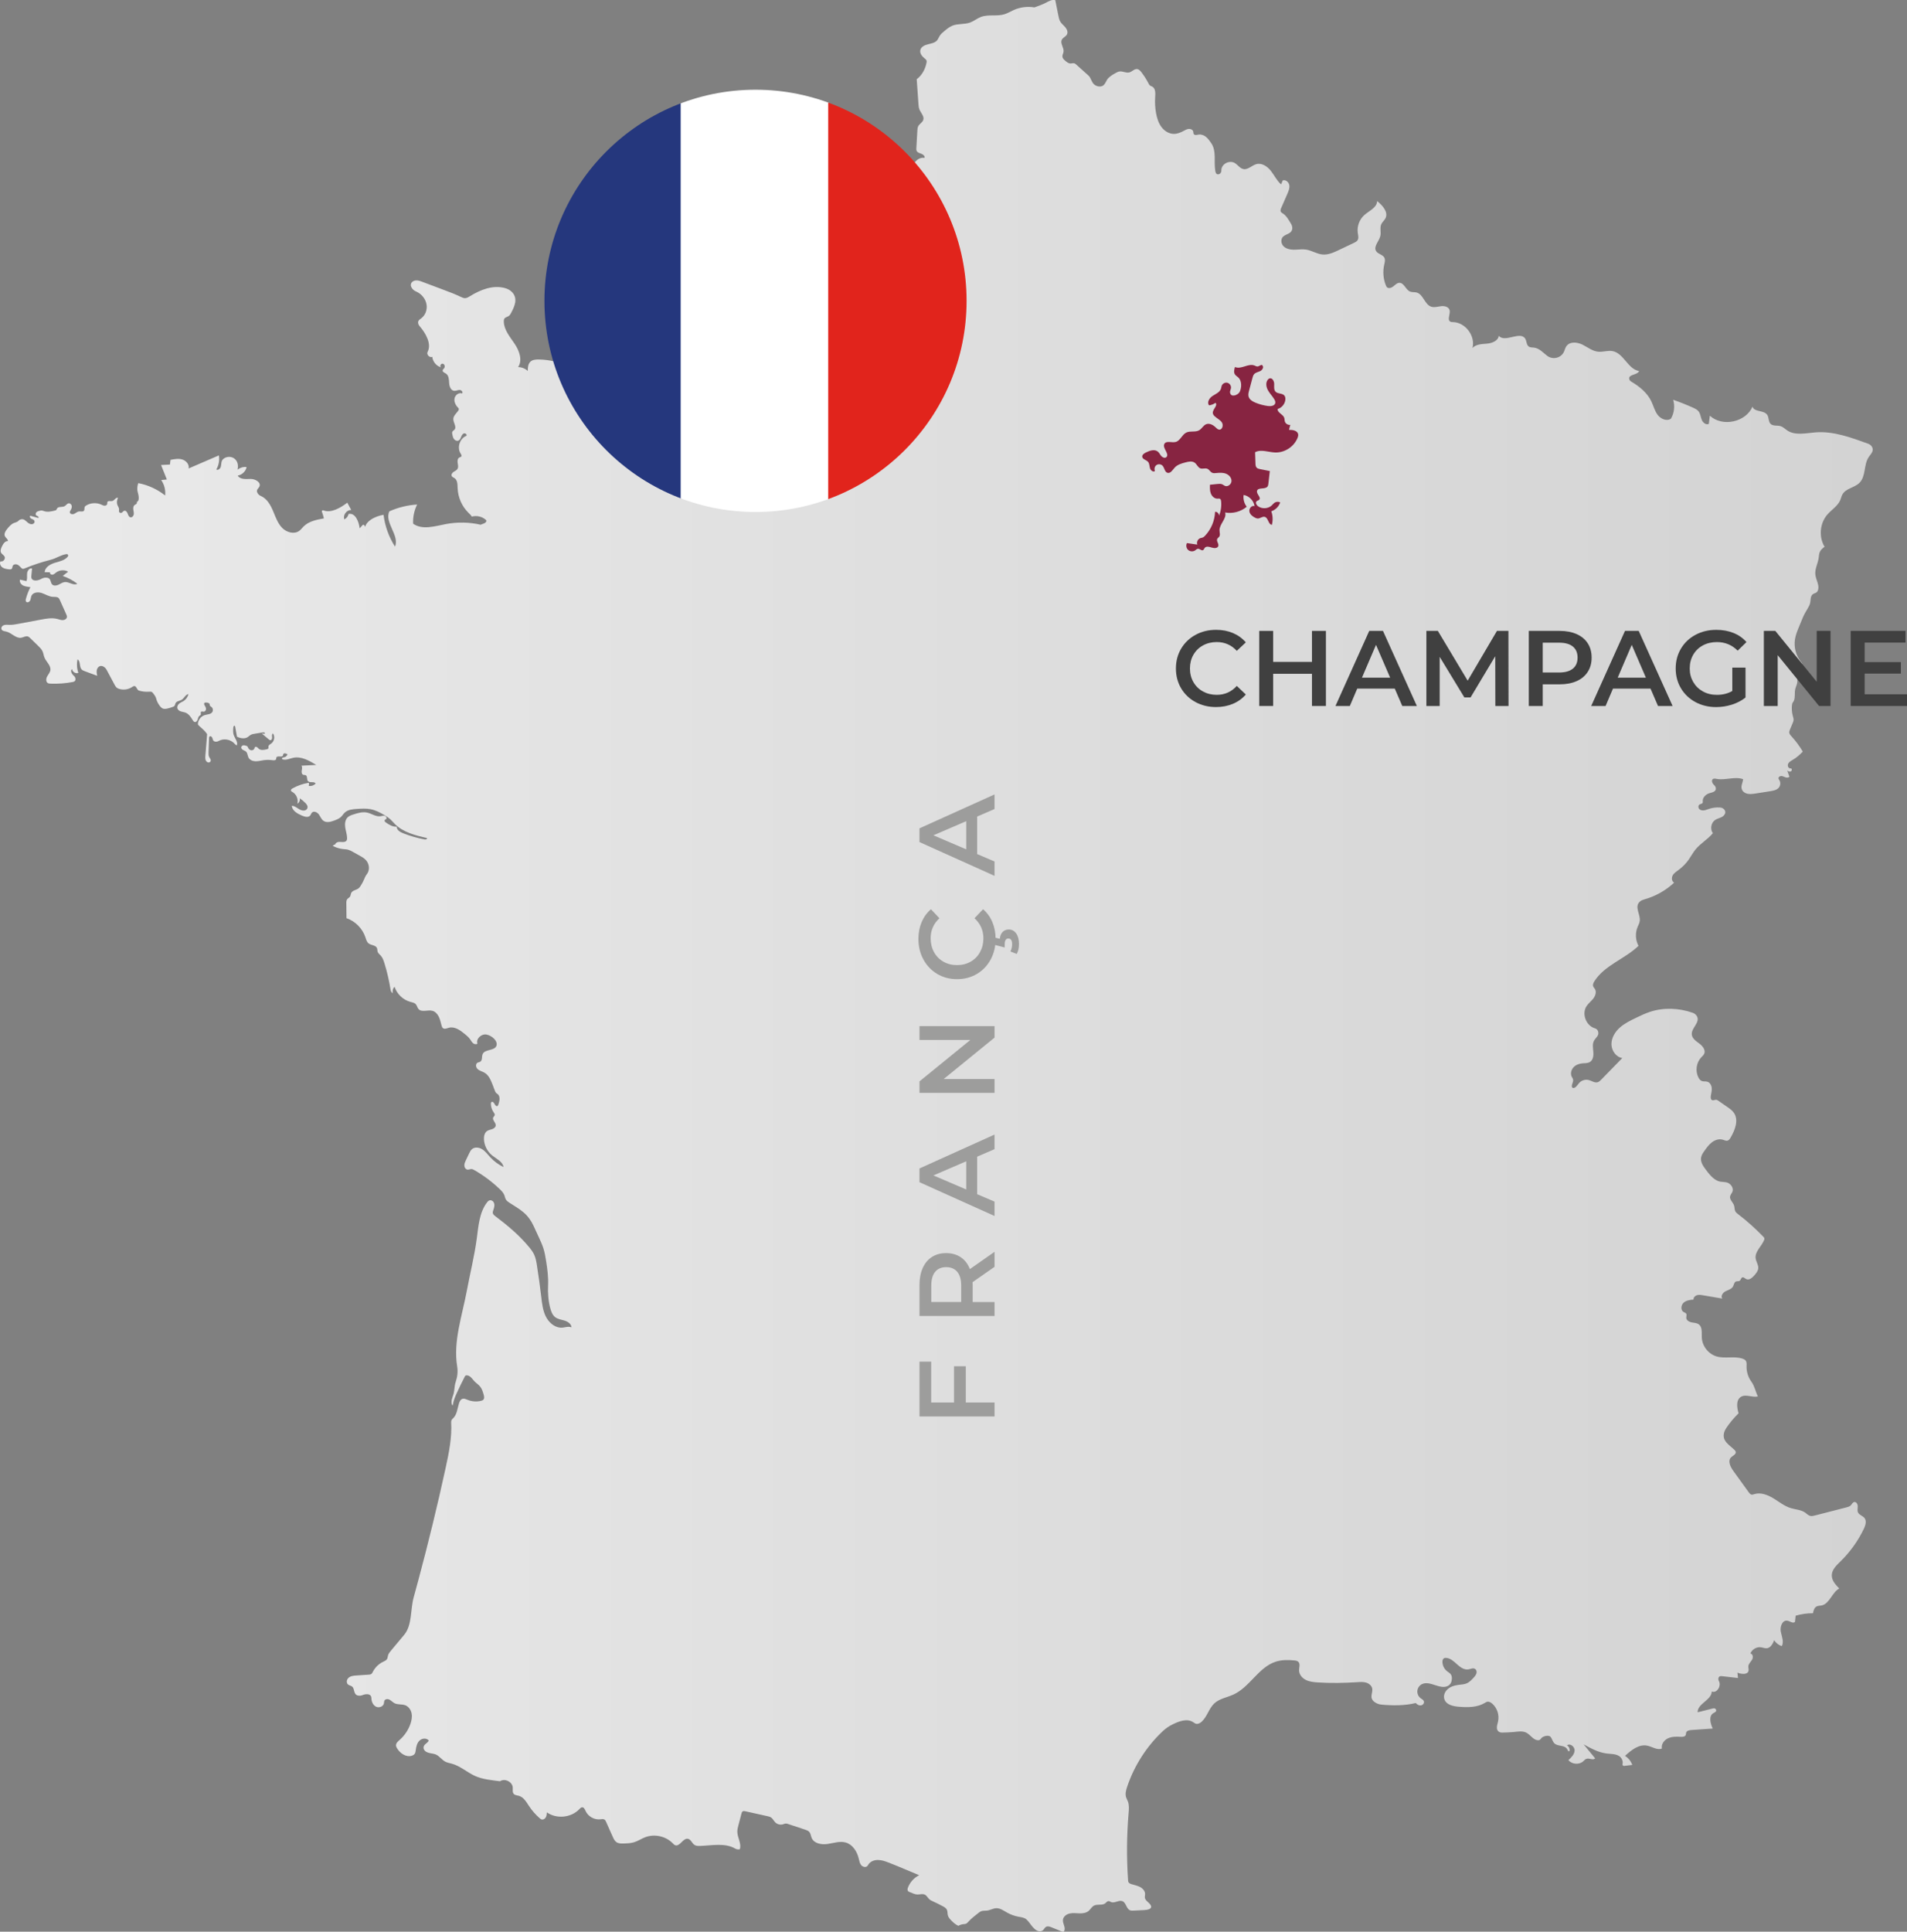 <?xml version="1.0" encoding="UTF-8"?><svg id="Layer_1" xmlns="http://www.w3.org/2000/svg" xmlns:xlink="http://www.w3.org/1999/xlink" viewBox="0 0 1280.46 1296.66"><rect x="0" y="0" width="1280.46" height="1296.66" fill="#808080" stroke="none"/><defs><style>.cls-1{fill:#fff;}.cls-2{fill:#872441;}.cls-3{fill:#9d9d9c;}.cls-4{fill:#e1241c;}.cls-5{clip-path:url(#clippath);}.cls-6{fill:none;}.cls-7{fill:url(#linear-gradient);}.cls-8{fill:#404040;}.cls-9{fill:#25377d;}</style><linearGradient id="linear-gradient" x1="0" y1="648.33" x2="1257.48" y2="648.33" gradientUnits="userSpaceOnUse"><stop offset="0" stop-color="#eaeaea"/><stop offset="1" stop-color="#d3d3d3"/></linearGradient><clipPath id="clippath"><circle class="cls-6" cx="507.29" cy="201.95" r="141.72"/></clipPath></defs><path class="cls-7" d="M92.86,324.3c6.55,1.25,12.79,4.12,18.02,8.27,.4-3.61-.56-7.35-2.63-10.33l3.78-.38-3.88-9.73,5.95-.3,.39-3.15c2.63-.52,5.4-1.03,7.96-.23s4.78,3.38,4.2,6l20.32-8.77c.54,3.23-.08,6.65-1.73,9.48,1.1,.66,2.52-.41,2.94-1.62,.71-2.04-.17-4.47,2.56-6.04s6.32-.9,8.02,1.83c2.13,3.42,.73,8.2-2.18,11.02,.46-4.19,4.86-7.5,9.01-6.8-.61,2.85-3.08,5.21-5.96,5.69,1.54,2.75,5.5,2.31,8.65,2.25s7.27,2.37,5.87,5.19c-.62,1.25-2.22,1.96-1.4,3.93,.42,1.02,1.27,1.82,2.29,2.25,4.44,1.91,6.75,6.38,8.54,10.7,1.6,3.86,3.05,7.95,6.01,10.9s7.99,4.35,11.35,1.87c1.11-.82,1.93-1.97,2.91-2.94,3.52-3.52,8.74-4.55,13.64-5.42-.36-1.51-.81-3.01-1.34-4.47-.23-.62,.39-1.17,1-.93,5.07,2.02,11.39-1.6,16.05-5.15l2.66,4.92c-3.08-.19-5.73,3.39-4.66,6.28,1.45-.67,2.55-2.06,2.87-3.63,4.51-.92,6.89,5.1,7.43,9.66l2.1-2.35c1.18-.61,2.02,1.97,1.46,3.17-.56-5.41,7.1-9.11,12.48-9.9,.93,7.58,3.58,14.94,7.7,21.36,3.17-7.64-7.34-16.24-3.78-23.71,5.87-2.62,12.22-4.17,18.63-4.55-1.98,3.96-2.92,8.44-2.69,12.86,6.15,4.4,14.55,1.68,21.97,.26,7.72-1.48,15.75-1.33,23.41,.44,.8-.47,1.8-.63,2.6-1.1,.63-.37,1.36-.96,1.16-1.67-.08-.29-.32-.52-.55-.71-2.49-2.09-6.04-2.86-9.17-1.99-.59-1-1.5-1.78-2.32-2.6-4.36-4.31-7-10.31-7.22-16.44-.09-2.46-.03-5.42-2.09-6.77-.65-.43-1.48-.67-1.85-1.35-.54-.99,.27-2.19,1.2-2.82s2.07-1.06,2.65-2.02c.71-1.18,.33-2.67,.11-4.03s-.05-3.06,1.19-3.66c.42-.2,.95-.26,1.23-.64,.44-.58-.05-1.38-.44-2-2.58-4.02-.56-10.2,3.91-11.9,.55-.87-.77-1.95-1.74-1.59s-1.46,1.42-1.84,2.38-.83,2.03-1.78,2.44c-1.05,.45-2.32-.14-3-1.06s-.92-2.08-1.13-3.21c-.11-.56-.21-1.16,.04-1.67,.29-.59,.96-.88,1.4-1.38,1.69-1.88-.82-4.69-.75-7.21,.06-2.15,1.99-3.7,3.24-5.45,.26-.36,.5-.77,.45-1.21-.05-.46-.41-.82-.73-1.15-1.55-1.64-2.61-3.94-2.12-6.14s2.93-3.97,5.04-3.2c.86-.89-.5-2.34-1.73-2.32s-2.41,.72-3.64,.58c-2.27-.27-3.18-3.06-3.32-5.34s-.22-4.98-2.14-6.22c-.93-.6-2.38-1.09-2.21-2.18,.09-.59,.65-.96,1.01-1.44,.76-1.01,.29-2.8-.96-3.03s-2.23,1.76-1.16,2.44c-3.12-.88-5.55-3.81-5.86-7.04-1.83,.81-4.07-1.58-3.13-3.35,2.86-5.41-1.42-12.68-5.26-17.11-.49-.57-.9-1.22-1.06-1.95-.43-1.94,1.01-2.67,2.14-3.53,2.67-2.06,3.97-5.65,3.49-8.99-.56-3.92-3.41-7.37-7.03-8.93-1.16-.5-2.21-1.27-2.88-2.34-1.88-2.98,.51-4.97,2.77-5.11,1.47-.09,2.9,.44,4.28,.96,4.85,1.82,9.71,3.65,14.56,5.47,3.75,1.41,7.5,2.82,11.11,4.55,.98,.47,2,.97,3.08,.94,1.17-.04,2.22-.7,3.22-1.31,7.07-4.37,15.42-7.71,23.6-5.43,1.89,.53,3.66,1.49,4.95,2.97,3.69,4.25,1.42,9.23-.78,13.44-.45,.86-.93,1.76-1.73,2.31-.91,.63-2.18,.77-2.84,1.66-.42,.57-.49,1.32-.47,2.02,.11,5.62,4.12,10.26,7.25,14.92s5.5,11.01,2.37,15.68c2.38,.04,4.73,.98,6.48,2.59,.02-2.2,.15-4.67,1.75-6.19,1.42-1.36,3.58-1.53,5.55-1.5,7.02,.09,14.01,1.74,20.34,4.78,2.18,1.05,4.32,2.28,6.69,2.76,3.92,.8,8.15-.52,11.93,.81,1.48,.52,2.87,1.45,4.45,1.5,1.25,.04,2.44-.47,3.65-.76,3.17-.75,6.68,.16,9.08,2.36,3.42-.98,7.12,.99,10.22,2.72,2.32,1.29,4.64,2.59,6.96,3.88,1.23,.69,2.51,1.39,3.92,1.49,.91,.07,1.82-.13,2.71-.32l10.83-2.31c3.66-.78,7.27-1.79,10.77-3.12,1.81-.69,3.58-1.49,5.13-2.64,2.04-1.52,3.61-3.58,5.58-5.19,8.27-6.77,21.02-3.96,30.39-9.1-10.96,1.57-22.45-.86-31.83-6.73-.85-.53-1.75-1.18-1.96-2.16-.17-.8,.16-1.61,.49-2.36,2.41-5.47,4.82-10.95,7.24-16.42,2.32-5.27,4.93-10.88,9.89-13.82,2.23-1.32,4.77-1.99,7.21-2.87,4.39-1.58,8.53-3.88,12.19-6.78,6.66-5.27,14.6-8,23.02-9.1,4.08-.53,8.24-.47,12.26-1.34,7.37-1.6,13.81-6.21,21.15-7.94,5.91-1.39,12.46-.95,17.6-4.19,4.54-2.85,7.07-8.03,11.21-11.43,3.07-2.52,6.96-4.01,9.72-6.86,4.16-4.3,4.96-10.74,7.58-16.12,.29-.59,.65-1.21,1.26-1.45,.61-.24,1.3-.02,1.92,.2,4.44,1.56,8.89,3.12,13.33,4.68,.47-1.78-1.77-2.98-3.55-3.46,.3-1.82-1.53-3.18-3.05-4.22-3.81-2.61-7.19-6.47-7.5-11.08s3.73-9.53,8.27-8.73c.39-1.23-.92-2.31-2.13-2.76s-2.66-.81-3.18-1.98c-.25-.57-.22-1.21-.18-1.83,.22-3.93,.45-7.86,.67-11.8,.06-.98,.12-1.99,.57-2.87,.83-1.62,2.82-2.49,3.4-4.22,.82-2.46-1.64-4.69-2.59-7.1-.48-1.21-.57-2.53-.66-3.83-.38-5.48-.77-10.95-1.15-16.43,3.54-2.6,5.86-6.93,6.61-11.26,.06-.33,.1-.67,.04-1-.15-.82-.91-1.37-1.57-1.89-1.68-1.33-3.16-3.41-2.63-5.49,.55-2.19,2.99-3.27,5.18-3.81s4.64-.93,6.08-2.67c.73-.88,1.09-1.99,1.7-2.95,.78-1.25,1.92-2.21,3.05-3.15,1.73-1.45,3.5-2.93,5.61-3.75,3.73-1.46,8.04-.7,11.81-2.08,2.51-.92,4.61-2.72,7.1-3.69,4.99-1.95,10.76-.29,15.88-1.85,2.22-.68,4.21-1.93,6.34-2.87,4.3-1.91,9.17-2.52,13.82-1.73,2.58-.97,5.23-1.83,7.67-3.11,2-1.05,4.18-2.35,6.36-1.75,.69,3.46,1.38,6.93,2.07,10.39,.27,1.37,.56,2.77,1.26,3.97,.88,1.49,2.32,2.55,3.43,3.87s1.87,3.24,1.08,4.77c-.77,1.48-2.69,2.06-3.45,3.54-1.29,2.52,1.58,5.41,1.13,8.2-.17,1.1-.87,2.13-.74,3.24,.13,1.1,1.02,1.92,1.85,2.65,1.06,.92,2.24,1.88,3.64,1.89,.86,0,1.74-.37,2.57-.11,.46,.15,.84,.48,1.2,.81,2.73,2.45,5.47,4.9,8.2,7.35,1.74,1.56,2.04,4.44,3.81,5.96s4.64,2.04,6.4,.5c1.06-.92,1.5-2.35,2.25-3.54,1.29-2.02,3.45-3.27,5.53-4.45,.93-.53,1.89-1.06,2.96-1.2,2.17-.27,4.34,1.2,6.46,.66,1.9-.48,3.37-2.49,5.31-2.25,1.22,.15,2.12,1.16,2.87,2.14,1.77,2.3,3.34,4.76,4.67,7.33,.32,.62,.65,1.27,1.23,1.66,.39,.26,.86,.38,1.28,.59,2.31,1.16,2.23,4.4,2.05,6.97-.26,3.72-.05,7.48,.64,11.15,.6,3.22,1.61,6.43,3.57,9.05s5,4.58,8.27,4.62c2.3,.03,4.51-.87,6.53-1.95,1.12-.6,2.24-1.27,3.5-1.39s2.7,.51,3.03,1.73c.15,.58,.05,1.24,.38,1.74,.64,.99,2.14,.51,3.3,.33,1.78-.28,3.59,.48,4.98,1.62s2.42,2.65,3.44,4.13c3.68,5.38,1.63,12.19,2.72,18.62,.18,1.07,.51,2.34,1.91,2.31,1.3-.03,2.19-1.24,2.16-2.54-.11-4.42,5.34-7.13,8.93-5.1,2.1,1.19,3.5,3.64,5.87,4.11,3.14,.62,5.71-2.54,8.81-3.34,3.67-.94,7.35,1.62,9.68,4.6s3.97,6.55,6.83,9.03l1.08-2.64c1.91-.76,4.04,1.06,4.41,3.08s-.47,4.04-1.29,5.92c-1.37,3.14-2.74,6.29-4.11,9.43-.35,.8-.7,1.74-.3,2.52,.29,.56,.89,.88,1.43,1.22,2.48,1.6,3.9,4.43,5.42,6.87,.59,.95,.94,2.06,.87,3.18-.3,4.6-6.51,3.21-7.26,7.63-.37,2.15,.82,4.28,2.72,5.34,4.43,2.48,9.26,.5,13.88,1.22,3.76,.59,7.11,2.92,10.89,3.28,3.85,.37,7.56-1.33,11.05-2.99,3.38-1.61,6.75-3.21,10.13-4.82,.9-.43,1.85-.9,2.4-1.73,.93-1.41,.41-3.26,.17-4.93-.64-4.42,1.1-9.11,4.45-12.05,3.29-2.89,8.44-4.96,8.54-9.34,3.67,2.92,7.74,7.49,5.56,11.64-.73,1.39-2.07,2.39-2.74,3.81-1.16,2.44-.05,5.37-.67,8-.85,3.58-4.78,7.06-2.81,10.17,1.26,2,4.37,2.24,5.49,4.33,.79,1.47,.27,3.26-.1,4.89-1.02,4.58-.61,9.47,1.16,13.82,.17,.41,.36,.83,.67,1.15,1.11,1.14,3.07,.46,4.31-.54s2.44-2.33,4.03-2.38c3.21-.1,4.26,4.67,7.24,5.87,1.37,.55,2.93,.25,4.36,.62,4.52,1.17,5.39,8.04,9.81,9.52,2.13,.71,4.42-.07,6.65-.34s4.99,.37,5.65,2.52c.83,2.7-1.91,6.68,.64,7.9,.54,.26,1.16,.24,1.76,.26,8.31,.25,15.11,9.35,13,17.39,2.39-2.54,6.12-2.63,9.6-2.91s7.61-1.83,8.07-5.29c4.07,4.93,14.43-3.5,17.77,1.96,1.02,1.66,.76,4.1,2.34,5.24,1.02,.74,2.41,.59,3.66,.76,3.42,.45,5.93,3.3,8.66,5.42,4.07,3.16,10.08,1.39,11.67-3.52,.37-1.16,.8-2.29,1.55-3.21,2.44-2.96,7.19-2.38,10.62-.67s6.59,4.31,10.41,4.7c3.27,.34,6.59-1.01,9.82-.38,7.42,1.45,10.25,12.17,17.72,13.35-1.13,2.76-6.89,2.11-6.67,5.07,.06,.85,.62,1.58,1.36,2.01,5.46,3.21,10.68,7.42,13.47,13.14,1.49,3.07,2.27,6.52,4.32,9.24s6.1,4.46,8.9,2.51c2.2-3.78,2.75-8.48,1.49-12.66,4.51,1.56,8.96,3.32,13.32,5.28,1.37,.62,2.79,1.29,3.73,2.48,1.27,1.61,1.39,3.81,2.16,5.71s2.94,3.65,4.73,2.66l.7-5.45c8.4,7.74,24.13,4.39,28.65-6.1,.98,3.78,7.53,2.25,9.81,5.43,1.29,1.79,.74,4.56,2.3,6.12,1.67,1.68,4.53,.87,6.79,1.58,1.67,.53,2.93,1.88,4.38,2.85,5.45,3.66,12.68,1.76,19.22,1.28,12.04-.88,23.8,3.55,35.11,7.64,1.11,.4,2.1,1.15,2.66,2.19,1.46,2.72-.87,4.71-2.27,6.8-3.43,5.13-1.81,12.82-6.14,17.21-3.3,3.34-9.21,3.72-11.49,7.83-.65,1.16-.91,2.5-1.42,3.73-1.69,4.07-5.84,6.48-8.73,9.81-5.06,5.84-5.84,14.98-1.85,21.6-1.19,.92-2.42,1.88-3.08,3.23-.68,1.38-.68,2.99-.92,4.51-.57,3.66-2.56,7.15-2.2,10.84,.35,3.58,2.89,7.05,1.81,10.48-.17,.55-.45,1.08-.88,1.46-.73,.63-1.78,.73-2.56,1.29-.86,.61-1.28,1.68-1.45,2.72-.17,1.04-.16,2.11-.38,3.14-.3,1.35-.99,2.57-1.68,3.76-1.07,1.86-2.35,3.88-3.17,5.87-.85,2.05-1.69,4.09-2.54,6.14-1.18,2.85-2.37,5.74-2.84,8.79-.8,5.22,.67,10.76,3.96,14.89,.35,.45,.74,.89,.91,1.43,.16,.48,.14,.99,.13,1.49-.07,2.04-.19,4.25-1.49,5.83-.51,.62-1.18,1.11-1.54,1.82-.49,.98-.29,2.15-.4,3.24-.16,1.57-.97,2.99-1.34,4.52-.61,2.54,.04,5.32-.88,7.77-.31,.83-1.13,1.52-1.26,2.4-.39,2.68-.22,5.44,.51,8.05,.24,.87,.55,1.76,.49,2.66-.06,.76-.38,1.48-.68,2.18-.64,1.45-1.25,2.91-1.83,4.38-.23,.57-.45,1.17-.41,1.78,.07,.97,.78,1.76,1.44,2.48,2.9,3.17,5.47,6.64,7.66,10.33-1.97,2.13-4.26,4.08-6.76,5.56-1.13,.67-2.38,1.33-3,2.49-.62,1.16-.18,2.97,1.12,3.19,.28,.05,.57,.02,.82,.12,.78,.32,.53,1.65-.25,1.97s-1.68-.07-2.36-.58l1.45,4.12c-.61,.75-1.78,.72-2.7,.41s-1.79-.85-2.76-.87-2.07,.76-1.86,1.71c.08,.36,.32,.65,.52,.96,.98,1.52,.87,3.66-.26,5.06-1.34,1.67-3.65,2.11-5.76,2.44-3.28,.52-6.57,1.03-9.85,1.55-2.18,.34-4.43,.68-6.55-.16-.93-.37-1.76-.98-2.31-1.82-1.63-2.5,.22-5.03,.44-7.62-5.62-2.04-11.92,.92-17.78-.2-.86-.17-1.86-.39-2.55,.15-1.18,.92-.27,2.98,.73,3.87,.63,.56,1.14,1.26,1.27,2.09,.38,2.49-2.31,2.91-4.26,3.49-2.42,.71-4.65,2.85-4.51,5.37,.02,.36,.08,.73-.06,1.06-.32,.75-1.39,.72-2.08,1.15-.96,.6-.99,2.13-.24,2.98s1.99,1.11,3.12,.98,2.18-.59,3.26-.95c2.47-.83,5.1-1.16,7.7-.97,1.22,.09,2.39,.68,3.02,1.72,1.2,1.97-.33,3.83-2.03,4.7-1.36,.7-2.92,1.01-4.21,1.83-2.89,1.82-3.71,6.24-1.67,8.98-3.52,4.25-8.38,6.81-11.82,11.12-1.63,2.04-2.85,4.37-4.34,6.51-1.86,2.66-4.16,5.02-6.77,6.95-1.49,1.1-3.14,2.13-4.05,3.74s-.69,4.06,.98,4.86c-5.67,5.32-12.65,9.23-20.16,11.29-.98,.27-1.94,.68-2.72,1.33-4.23,3.54,.47,8.7-.25,13.29-.22,1.41-.96,2.69-1.49,4.02-1.61,4-1.36,8.71,.67,12.52-9.18,8.82-22.78,12.98-29.59,23.73-.66,1.04-1.26,2.32-.82,3.47,.24,.63,.75,1.1,1.11,1.67,1.24,1.95,.4,4.59-1,6.43s-3.32,3.26-4.59,5.19c-3.38,5.15-.28,13.15,5.62,14.86,.96,.28,1.76,.97,2.1,1.91,1.04,2.91-1.5,4.28-2.65,6.32-1.24,2.21-.74,4.94-.51,7.47s-.09,5.52-2.23,6.87c-1.48,.94-3.37,.78-5.12,.94-2.25,.2-4.51,1.05-6.02,2.72s-2.12,4.25-1.11,6.27c.31,.62,.76,1.18,.89,1.86,.38,1.9-1.72,4.13-.41,5.56,1.81,.71,3.14-1.63,4.39-3.12,1.57-1.87,4.25-2.71,6.61-2.08,2.01,.54,3.96,2.06,5.95,1.44,.95-.29,1.69-1.03,2.38-1.74,4.71-4.83,9.42-9.65,14.13-14.48-4.23-.64-7.24-4.99-7.28-9.26-.04-4.27,2.38-8.27,5.56-11.13,3.18-2.85,7.09-4.75,10.94-6.6,3.03-1.46,6.07-2.92,9.25-3.98,9.27-3.09,19.57-2.65,28.78,.59,1.11,.39,2.1,1.11,2.72,2.1,2.7,4.31-3.78,8.04-3.31,12.53,.28,2.71,2.93,4.43,5.11,6.06s4.34,4.34,3.22,6.83c-.43,.95-1.26,1.64-1.98,2.39-3.33,3.52-4.13,9.19-1.91,13.5,.52,1.01,1.25,2,2.32,2.4,1.16,.44,2.49,.11,3.68,.45,1.7,.5,2.73,2.29,2.94,4.05s-.24,3.51-.57,5.25c-.22,1.16-.18,2.72,.94,3.1,.85,.29,1.74-.35,2.63-.27,.57,.05,1.08,.39,1.55,.72,1.96,1.36,3.92,2.72,5.88,4.08,1.64,1.14,3.32,2.31,4.45,3.95,3.37,4.87,.78,11.53-2.2,16.65-.48,.82-1.04,1.71-1.95,2-1.09,.35-2.22-.28-3.32-.6-2.45-.72-5.14,.15-7.19,1.68s-3.57,3.63-5.04,5.71c-1.03,1.44-2.08,2.96-2.34,4.71-.44,2.95,1.45,5.69,3.25,8.08,2.27,3.02,4.72,6.18,8.23,7.59,2.12,.84,4.95,.28,6.94,1.38s3.46,3.53,2.69,5.67c-.42,1.16-1.42,2.09-1.62,3.3-.37,2.22,2,3.9,2.68,6.05,.4,1.27,.21,2.7,.82,3.88,.43,.83,1.2,1.42,1.94,1.99,5.98,4.59,11.63,9.63,16.86,15.06,.32,.34,.66,.7,.74,1.16,.06,.38-.06,.76-.2,1.12-1.7,4.27-6.28,7.71-5.68,12.26,.3,2.26,1.91,4.29,1.76,6.57-.12,1.92-1.46,3.51-2.73,4.96-1.39,1.59-3.47,3.33-5.36,2.38-.89-.44-1.7-1.45-2.63-1.11-.92,.34-.95,1.72-1.76,2.27-.7,.48-1.7,.14-2.49,.46-1.24,.5-1.34,2.18-1.98,3.35-.99,1.79-3.25,2.31-5.07,3.25s-3.42,3.34-2.08,4.88c-4.36-.74-8.71-1.48-13.07-2.22-1.33-.23-2.72-.45-4.01-.05s-2.44,1.61-2.28,2.95c-2.4,.17-4.97,.51-6.73,2.15s-2.02,5.01,.07,6.2c.58,.33,1.31,.49,1.7,1.04,.57,.82,.03,1.93,.1,2.92,.13,1.67,1.94,2.66,3.58,2.99s3.44,.33,4.79,1.31c2.56,1.87,1.9,5.74,2.05,8.91,.27,5.74,4.49,11.07,10.01,12.66,5.62,1.61,11.85-.41,17.38,1.48,.78,.27,1.57,.64,2.06,1.3,.77,1.03,.62,2.44,.59,3.72-.1,3.7,1.06,7.42,3.24,10.41s2.74,6.61,4.38,9.92c-3.74,.91-8.04-1.74-11.34,.24-3.46,2.07-2.79,7.21-1.63,11.07-3.11,3.02-5.9,6.36-8.31,9.96-.61,.91-1.1,1.89-1.39,2.95-1.59,5.86,3.61,8.31,6.94,11.68,.37,.37,.73,.79,.84,1.3,.35,1.68-1.93,2.48-3.14,3.69-2.36,2.36-.47,6.32,1.48,9.03,3.47,4.82,6.94,9.63,10.42,14.45,.48,.66,1.03,1.37,1.83,1.53,.62,.12,1.24-.13,1.84-.32,4.3-1.34,8.95,.44,12.81,2.78s7.43,5.28,11.74,6.6c3.24,1,6.88,1.07,9.65,3.03,1.12,.8,2.11,1.9,3.45,2.21,1,.23,2.04-.03,3.03-.28,7.06-1.81,14.12-3.63,21.18-5.44,1.05-.27,2.16-.57,2.93-1.34,.79-.78,1.25-2.05,2.34-2.26,1.37-.27,2.34,1.4,2.37,2.8s-.41,2.88,.17,4.15c.81,1.77,3.15,2.25,4.36,3.77,1.6,2.02,.66,4.98-.46,7.31-3.88,8.09-9.19,15.5-15.61,21.78-2.72,2.66-5.86,5.59-5.89,9.39-.03,3.49,2.58,6.36,5.03,8.84-4.67,2.41-6.5,10.09-11.6,11.32-1.25,.3-2.63,.17-3.75,.81-1.51,.86-1.98,2.78-2.31,4.49-3.93-.03-7.86,.53-11.62,1.64l-.48,4.21c-1.36,1.23-3.33-.56-5.14-.86-3.3-.54-5.01,4.02-4.38,7.29s2.26,6.8,.71,9.76c-2.11-.64-3.96-2.07-5.13-3.94-.96,2.38-2.37,5.12-4.92,5.39-1.32,.14-2.59-.45-3.9-.65-2.97-.45-6.12,1.41-7.17,4.22,1.71,.06,2.02,2.62,1.16,4.09s-2.37,2.7-2.51,4.4c-.08,.99,.33,2,.13,2.98-.56,2.86-4.77,2.46-7.46,1.33l.35,3.61c-3.52-.4-7.03-.81-10.55-1.21-.93-.11-2.01-.18-2.47,1.01-.3,.77-.13,1.63,.26,2.35,1.75,3.24-1.5,8.35-4.83,6.91-.16,5.83-9.67,8.12-9.49,13.95l10.49-2.64c.93-.23,1.89,.34,1.97,1.29,.09,1.07-1.04,1.41-1.85,1.88-3.32,1.9-2.11,6.92-.47,10.38-4.78,.33-9.57,.66-14.35,.99-1.4,.1-3.11,.43-3.51,1.77-.16,.51-.07,1.08-.27,1.57-.46,1.16-2.02,1.28-3.27,1.22-2.9-.15-5.92-.22-8.57,.97s-4.77,4.05-4.18,6.89c-3.17,1.31-6.5-1.25-9.85-1.93-5.58-1.13-10.72,3.01-14.91,6.86,2.25,1.4,4,3.58,4.87,6.08l-5.45,.66c-.71,.09-1.29-.57-1.09-1.25,.56-1.88-.6-4.4-2.46-5.48-2.44-1.41-5.43-1.25-8.23-1.6-5.52-.69-10.54-3.44-15.41-6.14l7.72,9.4c-1.29,1.53-3.83-.3-5.75,.27-.94,.28-1.59,1.11-2.32,1.76-2.78,2.42-7.55,2.01-9.88-.86,1.94-1.76,4.03-3.8,4.16-6.42s-3.18-5.17-5.12-3.41c1.15,.57,1.87,1.92,1.71,3.19,.2,.14-.23,.81-.47,.79s-.41-.25-.53-.46c-.3-.51-.55-1.06-.93-1.52-1.92-2.33-6.03-1.31-8.21-3.4-1.25-1.19-1.53-3.1-2.65-4.42s-4.77-.53-5.98,.78c-.44,.48-.79,1.09-1.38,1.37-.37,.18-.79,.21-1.2,.17-3.11-.27-4.89-3.69-7.68-5.09-2.49-1.25-5.46-.74-8.23-.45-2.62,.27-5.25,.32-7.88,.4-.73,.02-1.48-.1-2.12-.47-2.46-1.41-1.31-4.51-.74-6.98,.99-4.31-.58-9.12-3.94-12.01-.91-.78-2.06-1.46-3.24-1.24-.66,.12-1.23,.51-1.81,.85-5.11,3.04-11.44,2.97-17.37,2.5-3.89-.31-8.53-1.32-9.69-5.15-.6-1.98,.01-4.1,1.32-5.7,2.03-2.47,5.18-3.44,8.26-3.83,1.9-.24,3.87-.3,5.62-1.1,1.7-.78,3.01-2.18,4.28-3.54,1.03-1.1,2.09-2.27,2.18-3.87,.04-.78-.25-1.59-.87-2.07-1.35-1.06-3.04-.08-4.62,.19-2.86,.48-5.52-1.47-7.66-3.42s-4.45-4.15-7.35-4.3c-.52-.03-1.07,.03-1.51,.31-.75,.49-.95,1.5-.94,2.39,.04,2.4,1.22,4.76,3.1,6.24,1.71,1.35,3.98,2.01,3.05,6.51-.29,1.41-1.15,2.69-2.43,3.35-5.39,2.78-12.22-3.92-17.58-1.11-1.67,.87-2.83,2.64-2.97,4.52s.75,3.8,2.27,4.91c.79,.58,1.79,1.01,2.1,1.97,.38,1.16-.42,2.34-1.59,2.69-1.44,.43-2.92-.38-3.87-1.49-7.33,1.82-15.56,1.77-23,1.07-1.7-.16-3.35-.74-4.71-1.78-3.8-2.9-.96-5.98-1.51-8.98-.36-1.97-2.15-3.42-4.06-4s-3.96-.43-5.96-.3c-8.87,.56-17.78,.75-26.64,.16-2.74-.18-5.54-.46-7.99-1.71s-4.47-3.67-4.46-6.41c0-1.97,.92-4.29-.47-5.68-.7-.7-1.77-.86-2.76-.96-4.22-.43-8.58-.43-12.61,.9-11.38,3.76-17.22,16.9-28.1,21.95-4.35,2.02-9.46,2.72-12.97,5.99-3.68,3.42-4.8,8.97-8.54,12.32-1.03,.92-2.4,1.67-3.73,1.34-.8-.2-1.46-.76-2.16-1.19-4.11-2.5-9.35-.45-13.69,1.68-2.4,1.18-4.62,2.71-6.56,4.55-10.82,10.2-19.08,23.1-23.82,37.2-.77,2.28-1.45,4.76-.75,7.06,.31,1.01,.86,1.93,1.24,2.92,.92,2.44,.68,5.14,.46,7.74-1.28,14.99-1.4,30.07-.36,45.08,.03,.42,.06,.85,.24,1.23,.36,.77,1.23,1.14,2.04,1.4,1.97,.64,4.06,.99,5.88,1.98,1.82,.99,3.39,2.83,3.27,4.89-.04,.65-.24,1.29-.19,1.93,.15,2.2,2.55,3.28,3.69,4.91,2.08,2.97-1.9,3.59-4.16,3.7-2.33,.12-4.66,.23-6.99,.35-.87,.04-1.78,.08-2.57-.27-2.43-1.07-2.49-4.98-4.93-6.03-2.42-1.04-5.26,1.56-7.7,.57-.58-.24-1.12-.68-1.75-.65-.86,.04-1.41,.89-2.07,1.43-2.07,1.69-5.38,.37-7.73,1.65-1.48,.81-2.26,2.47-3.55,3.55-1.68,1.4-4.03,1.66-6.22,1.59s-4.41-.38-6.54,.12c-2.13,.49-4.22,2.07-4.45,4.25-.26,2.46,1.87,4.94,.96,7.25-.09,.22-.2,.44-.4,.57-.42,.3-1.01,.12-1.49-.08-2.24-.91-4.48-1.83-6.72-2.74-1.19-.48-2.58-.96-3.69-.32-.9,.52-1.29,1.61-2.08,2.28-1.04,.88-2.63,.87-3.87,.31s-2.22-1.58-3.13-2.6c-1.43-1.62-2.57-3.7-4.23-5.07-1.44-1.2-3.43-1.38-5.27-1.72-2.67-.5-5.26-1.44-7.63-2.78-2.28-1.28-4.54-2.98-7.16-2.92-2.16,.06-4.12,1.34-6.27,1.6-1.26,.15-2.57-.04-3.77,.38-.78,.27-1.45,.79-2.1,1.29-2.38,1.85-4.77,3.7-6.79,5.94-.38,.42-.75,.85-1.25,1.11-.61,.31-1.32,.31-1.99,.39-1.18,.13-2.33,.52-3.35,1.11-1.59-.7-3.14-1.98-4.36-3.21-1.14-1.14-2.32-2.35-2.7-3.91-.3-1.21-.09-2.54-.63-3.67-.52-1.09-1.64-1.74-2.7-2.32-2.17-1.18-4.39-2.28-6.64-3.3-.83-.37-1.68-.75-2.36-1.34-1.12-.98-1.77-2.51-3.1-3.17-1.51-.75-3.31-.09-5-.11s-3.41-.97-4.99-1.54c-.5-.18-1.02-.38-1.34-.81-.5-.67-.28-1.63,.03-2.41,1.38-3.52,4.09-6.5,7.47-8.19-2.69-1.13-5.37-2.25-8.06-3.38-.55-.23-1.11-.47-1.66-.7-3.59-1.5-7.18-3.01-10.81-4.4-2.29-.88-4.66-1.72-7.12-1.74s-5.05,.94-6.39,3c-.25,.38-.45,.79-.77,1.11-1.13,1.12-3.18,.54-4.16-.71s-1.24-2.9-1.61-4.45c-1.13-4.69-4.1-9.35-8.73-10.67-3.94-1.12-8.08,.38-12.14,.98-4.05,.61-9.06-.24-10.68-4-.59-1.38-.66-3.03-1.67-4.14-.71-.78-1.75-1.14-2.75-1.47-3.81-1.26-7.62-2.53-11.43-3.79-.53-.18-1.07-.35-1.63-.32-.62,.04-1.18,.32-1.77,.51-1.82,.56-3.94,.02-5.27-1.34-.99-1.01-1.56-2.41-2.73-3.21-.73-.5-1.63-.7-2.49-.9-4.93-1.1-9.86-2.19-14.79-3.29-.63-.14-1.35-.27-1.88,.11-.44,.31-.6,.87-.74,1.39-.67,2.57-1.35,5.13-2.02,7.7-.4,1.52-.8,3.07-.77,4.64,.08,3.97,2.92,7.87,1.67,11.65-1.07,.25-2.24,.07-3.19-.49-6.61-3.88-15.49-2.05-23.15-1.75-1.38,.06-2.87,.11-4.04-.63-1.74-1.1-2.41-3.73-4.43-4.14-3.35-.67-5.52,5.56-8.68,4.27-.64-.26-1.11-.8-1.59-1.29-4.67-4.78-12.27-6.43-18.51-4.01-2.51,.97-4.78,2.53-7.35,3.32-2.26,.7-4.66,.78-7.03,.85-1.65,.05-3.42,.07-4.8-.84-1.26-.84-1.94-2.29-2.56-3.68-1.48-3.31-2.96-6.63-4.44-9.94-.27-.6-.57-1.24-1.13-1.6-.8-.51-1.84-.28-2.78-.17-4.02,.47-8.2-1.9-9.87-5.58-.5-1.09-1.1-2.51-2.3-2.48-.76,.02-1.33,.65-1.86,1.21-5.47,5.81-15.33,6.8-21.85,2.19-.07,1.16-.15,2.37-.73,3.37s-1.81,1.74-2.91,1.36c-.44-.15-.81-.46-1.16-.77-2.74-2.4-5.17-5.17-7.18-8.21-1.8-2.72-3.58-5.89-6.71-6.81-1.26-.37-2.77-.39-3.61-1.4-.93-1.13-.5-2.79-.6-4.25-.26-3.83-5.38-6.33-8.56-4.17-5.62-.73-11.85-1.25-16.98-3.65-5.24-2.45-9.71-6.55-15.28-8.12-1.51-.42-3.1-.66-4.49-1.39-2.34-1.22-3.87-3.69-6.28-4.76-2.25-.99-4.94-.6-7.03-2.2-.69-.53-1.19-1.3-1.28-2.17-.25-2.55,2.75-3.09,3.49-5.05-1.39-1.81-4.4-1.58-6.09-.04s-2.31,3.92-2.59,6.19c-.13,1.05-.23,2.18-.91,2.99-.44,.53-1.07,.85-1.72,1.06-3.81,1.21-7.88-1.53-9.94-4.94-.36-.6-.69-1.24-.72-1.94-.07-1.57,1.33-2.75,2.51-3.8,3.24-2.86,5.73-6.56,7.15-10.63,.79-2.26,1.25-4.7,.81-7.05s-1.94-4.59-4.16-5.47c-2.35-.93-5.15-.27-7.38-1.45-1.39-.73-2.38-2.1-3.93-2.59-.7-.22-1.48-.18-2.11,.19-1.07,.64-.84,1.67-1.03,2.59-.44,2.1-3.2,3.11-5.16,2.23s-3.05-3.09-3.2-5.24c-.04-.58-.03-1.18-.26-1.72-.82-1.95-3.89-1.62-5.64-.89-.9,.37-1.9,.52-2.87,.37-3.53-.54-2.24-4.43-4.18-6.04-1.11-.92-2.92-.74-3.48-2.51-.36-1.15,.04-2.43,.92-3.27,1.45-1.4,3.54-1.58,5.5-1.7,2.75-.18,5.5-.36,8.25-.55,.52-.03,1.06-.08,1.51-.34,.61-.36,.92-1.05,1.24-1.67,1.45-2.82,3.83-5.15,6.68-6.54,1.07-.52,2.3-1,2.86-2.05,.37-.7,.38-1.53,.59-2.29,.33-1.23,1.17-2.24,1.98-3.22,2.97-3.56,5.94-7.11,8.91-10.67,5.38-6.44,4.1-16.91,6.31-25,1.09-3.98,2.17-7.97,3.25-11.96,6.66-24.8,12.73-49.76,18.2-74.84,2.22-10.18,4.35-20.53,3.75-30.92-.05-.88,.34-1.71,1-2.29,2.99-2.61,3.13-6.72,4.26-10.32,.41-1.31,1.13-2.73,2.46-3.08,1.12-.29,2.26,.29,3.33,.72,2.88,1.17,6.14,1.4,9.15,.62,.46-.12,.93-.27,1.29-.59,.95-.84,.67-2.36,.32-3.58-.53-1.84-1.09-3.73-2.27-5.23-1.11-1.41-2.67-2.37-3.91-3.66-.77-.81-1.41-1.74-2.21-2.53s-1.81-1.44-2.93-1.47c-.33-.01-.68,.04-.93,.25-.17,.14-.28,.35-.38,.55-1.93,3.7-3.76,7.46-5.48,11.26-1.1,2.43-2.17,4.93-2.49,7.59-.02,.21-.13,.48-.33,.44-.11-.02-.18-.13-.23-.24-.54-1.19-.46-2.58-.15-3.85s.84-2.48,1.17-3.75c.65-2.54,.48-5.24,1.35-7.75,1.18-3.38,1.6-6.97,1.02-10.5-2.76-16.78,3.35-34.04,6.48-50.77,2.2-11.75,5.13-23.38,6.7-35.24,1.11-8.38,1.73-17.36,6.86-24.08,.63-.82,1.38-1.65,2.66-1.4,.85,.16,1.55,.78,1.91,1.56,.74,1.6,.23,3.34-.33,4.94-.25,.71-.5,1.47-.32,2.2,.21,.84,.96,1.43,1.65,1.96,8.16,6.14,16.05,12.74,22.56,20.6,1.38,1.67,2.71,3.41,3.6,5.39,.98,2.19,1.39,4.58,1.76,6.95,1.14,7.12,2.1,14.28,2.95,21.44,.51,4.33,1.02,8.75,2.9,12.68s5.47,7.33,9.8,7.76c2.59,.26,5.17-1.22,7.58-.21-.13-2.29-2.43-3.84-4.62-4.52s-4.62-.95-6.42-2.37c-1.85-1.47-2.69-3.91-3.27-6.13-1.3-4.96-1.65-10.1-1.42-15.23,.25-5.53-.48-11-1.35-16.43-.45-2.85-.94-5.7-1.82-8.45-.78-2.42-1.85-4.74-2.91-7.05-1.24-2.69-2.48-5.37-3.72-8.06-1.59-3.44-3.79-6.49-6.67-8.95s-6.2-4.33-9.38-6.39c-.97-.63-1.96-1.31-2.53-2.32-.47-.83-.6-1.8-.93-2.7-.62-1.67-1.91-3-3.19-4.23-5.12-4.9-10.84-9.17-16.99-12.7-.62-.35-1.27-.71-1.99-.72-.85-.02-1.66,.46-2.5,.4-1.29-.1-2.18-1.45-2.23-2.74s.52-2.51,1.07-3.67c.71-1.48,1.41-2.95,2.12-4.43,.52-1.09,1.07-2.21,2-2.98,1.9-1.57,4.82-1.14,6.89,.19s3.54,3.39,5.2,5.2c2.54,2.77,5.63,5.05,9.02,6.67-.63-3.75-4.83-5.5-7.77-7.91-3.2-2.61-5.2-6.63-5.38-10.75-.09-2.06,.41-4.37,2.12-5.53,1-.67,2.25-.84,3.39-1.24s2.29-1.24,2.4-2.44c.17-1.98-2.56-3.73-1.64-5.5,.26-.5,.78-.85,.94-1.39,.21-.74-.33-1.45-.77-2.08-1.14-1.63-1.76-3.61-1.77-5.6,0-.41,.05-.87,.36-1.14,.71-.61,1.68,.37,2.08,1.23s1.31,1.87,2.06,1.31c.25-.19,.36-.5,.47-.79,.85-2.41,1.52-5.55-.47-7.16-.36-.29-.78-.5-1.09-.84-.33-.36-.51-.82-.69-1.27-.53-1.39-1.07-2.79-1.6-4.18-1.17-3.04-2.52-6.31-5.32-7.98-1.59-.95-3.54-1.29-4.86-2.64-.77-.78-1.12-1.94-.8-2.99,.47-1.54,1.82-1.24,2.75-1.83,1.55-.99,.82-3.44,1.58-5.12,1.54-3.44,8.08-2.01,9.26-5.59,1.09-3.3-3.27-6.88-6.69-7.5s-7.19,2.83-6.1,6.12c-.86,.68-2.18,.35-3-.38s-1.31-1.74-1.95-2.64c-.95-1.34-2.24-2.4-3.51-3.45-3.06-2.53-6.8-5.21-10.64-4.21-1.39,.36-3.01,1.15-4.1,.21-.46-.39-.66-1-.83-1.58-.57-1.98-.95-4.04-1.84-5.91s-2.38-3.58-4.38-4.09c-3.14-.81-7.24,1.24-9.33-1.24-.79-.93-.97-2.27-1.79-3.18-.91-1.02-2.38-1.25-3.7-1.61-4.89-1.33-8.99-5.26-10.53-10.08-1.13,1.03-1.6,2.72-1.18,4.18-1.04-.21-1.4-1.48-1.57-2.53-.95-5.93-2.32-11.78-4.09-17.52-.56-1.81-1.19-3.67-2.47-5.08-.74-.81-1.71-1.5-2.06-2.54-.28-.8-.14-1.71-.47-2.5-.86-2.04-3.91-1.79-5.64-3.17-1.24-.98-1.63-2.64-2.14-4.14-1.98-5.89-6.8-10.75-12.67-12.77-.01-3.46-.09-6.55-.11-10.01,0-.97,.02-2.02,.63-2.78,.5-.62,1.32-.94,1.78-1.59,.53-.74,.47-1.76,.88-2.57,.9-1.8,3.46-1.87,5.01-3.15,.54-.45,.94-1.03,1.32-1.62,.97-1.52,1.81-3.13,2.51-4.8,.28-.66,.53-1.33,.9-1.94,.35-.59,.8-1.11,1.16-1.69,1.68-2.73,1.08-6.53-1.1-8.88-1.2-1.3-2.78-2.18-4.33-3.04-1.53-.85-3.06-1.7-4.59-2.54-.92-.51-1.84-1.02-2.85-1.3-1.11-.31-2.27-.34-3.42-.46-2.31-.25-4.57-.92-6.64-1.95-.12-.06-.25-.14-.26-.27,0-.12,.1-.22,.2-.29,.39-.28,.83-.49,1.29-.6,.43-1.44,2.22-1.87,3.71-1.7s3.39,.21,4.06-1.14c.22-.44,.25-.94,.24-1.43-.04-2.43-.89-4.77-1.25-7.18s-.08-5.14,1.69-6.81c1.04-.97,2.44-1.44,3.8-1.87,2.95-.95,6.07-1.91,9.11-1.28,3.08,.64,5.9,2.89,9.02,2.48,.97-.13,1.95-.51,2.9-.27s1.66,1.56,.92,2.19c-.28,.24-.69,.32-.91,.61-.42,.58,.25,1.33,.85,1.73,2.19,1.47,4.63,3.01,7.26,2.72-.18,2.2,2.2,3.64,4.25,4.44,4.7,1.85,9.58,3.25,14.55,4.18,.75,.14,1.91-.46,1.36-.97-7.74-1.8-15.92-3.84-21.52-9.47-1.01-1.01-1.91-2.13-2.97-3.09-1.18-1.08-2.52-1.95-3.89-2.77-2.93-1.77-6.02-3.37-9.38-4.03-3.02-.59-6.13-.39-9.2-.19-2.88,.19-6.01,.48-8.13,2.44-.96,.89-1.63,2.05-2.58,2.95-1.2,1.13-2.78,1.76-4.33,2.35-2.42,.92-5.33,1.74-7.43,.23-1.47-1.04-2.06-2.91-3.14-4.35s-3.36-2.43-4.6-1.13c-.51,.54-.68,1.32-1.14,1.9-1.24,1.54-3.68,.9-5.5,.12-3.09-1.32-6.65-3.29-6.85-6.64,3.01,.1,5.07,3.56,8.28,3.22,.84-.09,1.64-.55,2.03-1.29,.75-1.42-.22-2.78-1.22-3.8-1.16-1.18-2.44-2.25-3.82-3.16,.38,1.36-.29,2.95-1.54,3.61,.76-2.95-.67-6.33-3.33-7.83-.4-.23-.87-.47-.98-.91-.17-.64,.48-1.17,1.06-1.49,3.37-1.89,7.08-3.17,10.9-3.76,.22,.67,.2,1.42-.07,2.08,1.67,.3,3.48-.3,4.64-1.54-.76-1.72-3.84-.25-5.1-1.65-1-1.1-.21-3.39-1.58-3.99-.49-.21-1.07-.08-1.58-.25-1.06-.36-1.22-1.79-1.03-2.9s.48-2.37-.23-3.23l9.99-.51c-4.71-2.83-10.03-5.94-15.4-4.81-2.38,.5-4.78,1.8-7.11,1.1-.15-.04-.3-.1-.4-.22-.24-.28-.04-.75,.28-.93s.71-.19,1.07-.26c1.03-.2,1.92-1.01,2.23-2.02-.91-.59-2.41-1.04-2.84-.04-.11,.27-.1,.57-.21,.84-.64,1.53-3.77-.18-4.4,1.35-.14,.35-.07,.77-.2,1.12-.33,.85-1.52,.82-2.43,.69-2-.28-4.04-.27-6.04,.02-1.8,.26-3.59,.76-5.42,.7s-3.77-.82-4.62-2.44c-.69-1.3-.61-3.03-1.68-4.04-.58-.54-1.38-.76-2.07-1.15-.86-.49-1.63-1.52-.83-2.47,.52-.62,1.43-.81,2.18-.5,.44,.18,1.08,.16,1.5,.51,.32,.27,.45,.69,.63,1.06,.4,.83,1.16,1.53,2.07,1.66s1.93-.41,2.17-1.3c.06-.23,.08-.47,.2-.67,.28-.47,.99-.46,1.46-.18s.79,.75,1.2,1.1c1.45,1.23,3.61,.83,5.45,.37,.39-.1,.83-.23,1.01-.59,.19-.37,.02-.83,.06-1.25,.08-.99,1.17-1.49,1.97-2.08,2.04-1.49,2.54-4.7,1.05-6.74-.74,.48-.63,1.56-.54,2.44s-.17,2.05-1.05,2.12c-.46,.04-.87-.28-1.23-.58-1.57-1.32-3.13-2.63-4.7-3.95,.68,.08,1.35,.16,2.03,.24,.24-.28,.03-.75-.3-.9s-.72-.1-1.08-.04c-1.75,.29-3.51,.58-5.26,.87-1.01,.17-2.05,.34-2.92,.87-.65,.39-1.17,.95-1.8,1.37-2.12,1.4-5.01,.91-7.28-.25-.4-2.19-.79-4.38-1.19-6.58-.05-.27-.13-.59-.38-.7-.49-.22-.84,.51-.88,1.05-.14,1.66-.28,3.38,.22,4.97,.75,2.38,2.91,4.58,2.21,6.98-.63,.1-1.14-.49-1.56-.97-2.61-2.94-7.32-3.82-10.76-1.84-.73,.42-1.61,.58-2.43,.39-1.52-.36-1.42-1.63-1.85-2.63-.3-.69-1.19-1.28-1.76-.8-.33,.27-.37,.76-.38,1.18-.11,3.13-.21,6.25-.32,9.38-.04,1.08-.06,2.21,.41,3.18,.45,.91,1.34,1.78,.98,2.77s-1.52,1.24-2.4,.59c-1.31-.96-1.24-2.61-1.13-4.07,.39-4.87,.78-9.73,1.17-14.6-1.38-2.18-3.59-3.95-5.51-5.69-.22-.2-.44-.4-.56-.66-.14-.3-.12-.66-.08-.99,.33-2.49,2.21-4.71,4.61-5.44,1.75-.53,3.94-.46,4.99-1.97,.73-1.04,.5-2.63-.49-3.43-.42-.34-1-.6-1.14-1.12-.06-.23-.03-.47-.08-.7-.19-.96-1.44-1.19-2.42-1.21-.38,0-.81,0-1.09,.27-.53,.51-.08,1.38,.32,2,.43,.68,.78,1.47,.69,2.28s-.72,1.59-1.53,1.61c-.61,.01-1.32-.36-1.75,.06-.5,.49,.06,1.4-.27,2.01-.18,.34-.57,.49-.87,.72-.72,.56-.88,1.57-1.16,2.44s-.96,1.82-1.87,1.7c-.69-.09-1.14-.74-1.5-1.34-1.2-1.97-2.56-4.05-4.7-4.92-.97-.39-2.04-.5-3.04-.81s-2.01-.89-2.41-1.87c-.54-1.33,.29-2.88,1.46-3.71,.73-.51,1.58-.83,2.35-1.29,1.75-1.04,3.05-2.82,3.5-4.81-2,.3-2.83,2.78-4.56,3.83-1.34,.81-3.29,.83-4.03,2.2-.34,.62-.34,1.42-.82,1.94-.28,.31-.68,.47-1.07,.61-1.69,.62-5.08,1.88-6.81,1.08-1.56-.72-3.32-3.6-3.88-5.14-.27-.72-.42-1.48-.7-2.2-.43-1.07-1.14-1.99-1.84-2.9-.24-.31-.5-.64-.84-.83-.55-.31-1.22-.24-1.85-.2-2.32,.17-4.67-.09-6.89-.77-1.23-.37-1.51-2.7-2.76-2.99-.65-.15-1.26,.29-1.82,.66-2.51,1.66-5.78,2.11-8.65,1.2-.55-.18-1.1-.4-1.55-.76-.7-.55-1.14-1.36-1.56-2.14l-5.23-9.79c-.49-.92-1.19-1.72-2.1-2.23-2.48-1.38-4.22,.49-4.56,2.4-.22,1.24,.03,2.52,.28,3.75-2.76-1.02-5.53-2.05-8.29-3.07-.78-.29-1.59-.6-2.16-1.2-1.72-1.82-.61-5.45-2.74-6.78-.65,3.01-.46,6.19,.54,9.09-1.77,.71-4.02-.65-4.23-2.54-1.47,.95-.12,3.4,1.08,4.39,.77,.64,1.3,1.56,1.2,2.55-.14,1.36-1.13,1.59-2.05,1.76-4.84,.91-9.78,1.26-14.7,1.06-.61-.02-1.25-.07-1.78-.37-1.39-.8-1.28-2.89-.54-4.32s1.93-2.66,2.21-4.24c.54-3.17-2.71-5.59-3.94-8.57-.57-1.38-.7-2.92-1.33-4.27-.64-1.36-1.73-2.44-2.81-3.49-1.8-1.75-3.6-3.51-5.4-5.26-.47-.46-.96-.93-1.58-1.14-1.46-.5-2.95,.57-4.47,.83-3.63,.63-6.45-3.27-10.04-4.11-1.22-.29-2.75-.36-3.23-1.59-.35-.89,.13-1.87,.93-2.39,1.29-.83,2.81-.58,4.26-.54,2.14,.07,4.26-.33,6.36-.72,5-.94,10-1.87,15-2.81,3.62-.68,7.38-1.35,10.94-.43,1.24,.32,2.45,.83,3.73,.78s2.65-.9,2.72-2.17c.03-.59-.21-1.15-.45-1.69-1.43-3.19-2.86-6.38-4.29-9.57-.22-.49-.45-1-.84-1.38-1-.96-2.6-.72-3.99-.81-2.6-.18-4.87-1.75-7.35-2.57s-5.79-.52-6.89,1.84c-.46,.99-.42,2.16-.89,3.15s-1.87,1.71-2.63,.92c-.52-.54-.38-1.41-.18-2.14,.72-2.66,1.72-5.24,2.98-7.69-1.63-.3-3.34-.35-4.82-1.08s-2.69-2.43-2.14-3.99l4.28,1c.73-1.61,.29-3.49,.47-5.25s1.63-3.74,3.32-3.22c-.15,1.54-.3,3.09-.45,4.63-.06,.63-.12,1.28,.09,1.88,.83,2.32,4.47,1.66,6.46,.52,.98-.56,2.07-.95,3.2-.92,3.76,.1,2.77,3.06,4.16,4.56,1.05,1.14,2.93,.88,4.33,.22s2.71-1.66,4.25-1.79c2.88-.23,5.85,2.61,8.34,1.14-2.95-2.27-6.27-4.05-9.78-5.25l3.64-2.86c-2.47-1.4-5.77-1.19-8.04,.52-.76,.57-1.47,1.32-2.41,1.49s-2.1-.71-1.71-1.59l-3.62-.07c.21-3.26,3.61-5.31,6.74-6.27s6.78-1.61,8.84-4.25c.55-.71,0-1.74-.9-1.62-3.74,.5-6.85,2.85-10.55,3.79-5.99,1.51-11.88,3.46-17.59,5.83-.36,.15-.73,.3-1.12,.27-.61-.05-1.08-.55-1.5-1.01-.74-.82-1.56-1.63-2.61-1.95s-2.39,.06-2.8,1.08c-.23,.59-.15,1.32-.56,1.8-.45,.51-1.24,.48-1.92,.4-1.55-.18-3.17-.39-4.44-1.29s-2.03-2.74-1.22-4.07c1.69,.55,3.52-1.58,2.73-3.17-.53-1.06-1.81-1.58-2.36-2.63-.67-1.26-.07-2.8,.53-4.09,.81-1.77,2.1-3.83,4.04-3.68,.16-1.26-1.32-2.04-1.93-3.16-.92-1.72,.39-3.74,1.64-5.24,1.22-1.46,2.51-2.98,4.26-3.72,.98-.41,2.09-.58,2.9-1.27,.13-.11,.25-.24,.37-.36,.91-.97,2.61-1.25,3.76-.58,1.72,1,2.98,3.2,5.29,2.96,.98-.1,1.79-.96,1.61-1.93-.2-1.13-1.34-1.31-2.2-1.77-.72-.39-1.29-1.44-.66-1.96,1.81,.5,3.62,1.01,5.44,1.51,.35-.28,.11-.88-.26-1.12s-.86-.32-1.19-.63c-.59-.55-.4-1.59,.18-2.15s1.4-.77,2.18-.95c.47-.11,.95-.22,1.43-.18,.52,.05,1,.27,1.49,.43,2.33,.78,4.87,.2,7.25-.38,.37-.09,.76-.19,1-.48,.19-.23,.25-.53,.38-.79,.84-1.7,3.56-.76,5.21-1.7,.95-.54,1.54-1.73,2.62-1.89,.97-.15,1.88,.69,2.09,1.64s-.13,1.95-.63,2.79c-.31,.51-.69,1.05-.63,1.64,.12,1.2,1.84,1.49,2.94,.98s2.02-1.47,3.22-1.61c1.17-.14,2.64,.43,3.34-.51,.53-.71,.13-1.76,.52-2.55,.21-.43,.62-.73,1.04-.97,2.95-1.76,6.76-2,9.9-.62,.73,.32,1.45,.73,2.25,.8s1.71-.34,1.89-1.12c.1-.43-.04-.91,.12-1.32,.47-1.14,2.23-.38,3.4-.75,1.45-.45,2.47-2.77,3.77-1.99-.89,1.47-1.02,3.37-.33,4.95,.39,.89,1.02,1.72,1.02,2.68,0,.51-.18,1.03-.05,1.53,.18,.65,.96,1.06,1.6,.84,.74-.26,1.11-1.18,1.87-1.41,1.05-.32,1.94,.83,2.31,1.86s.81,2.29,1.89,2.51c1.07,.22,2.04-.85,2.22-1.93s-.16-2.17-.3-3.26,0-2.34,.85-3.02c.4-.31,.91-.47,1.27-.82s.48-1.06,.04-1.3c.49,.28,1.29-.87,1.38-1.43,.1-.63,.13-1.27,.08-1.91-.11-1.37-.57-2.69-.84-4.05s-.04-4.04,.62-5.25Z"/><g><path class="cls-3" d="M625.23,941.44h15.34v-24.34h7.92v24.34h19.3v9.36h-50.4v-36.79h7.85v27.43Z"/><path class="cls-3" d="M667.79,850.36l-14.76,10.29c.05,.43,.07,1.08,.07,1.95v11.38h14.69v9.36h-50.4v-20.74c0-4.37,.72-8.17,2.16-11.41,1.44-3.24,3.5-5.72,6.19-7.45,2.69-1.73,5.88-2.59,9.58-2.59s7.06,.93,9.79,2.77c2.74,1.85,4.78,4.5,6.12,7.96l16.56-11.59v10.08Zm-39.89,3.38c-1.73,2.11-2.59,5.21-2.59,9.29v10.94h20.09v-10.94c0-4.08-.88-7.18-2.63-9.29-1.75-2.11-4.24-3.17-7.45-3.17s-5.69,1.06-7.42,3.17Z"/><path class="cls-3" d="M656.12,776.41v25.2l11.66,4.97v9.65l-50.4-22.68v-9.22l50.4-22.75v9.79l-11.66,5.04Zm-7.34,3.1l-22.03,9.5,22.03,9.43v-18.94Z"/><path class="cls-3" d="M617.39,688.79h50.4v7.7l-34.13,27.79h34.13v9.29h-50.4v-7.7l34.13-27.79h-34.13v-9.29Z"/><path class="cls-3" d="M665.16,644.12c-2.23,4.1-5.32,7.32-9.25,9.65-3.94,2.33-8.38,3.49-13.32,3.49s-9.38-1.18-13.32-3.53c-3.94-2.35-7.02-5.58-9.25-9.68s-3.35-8.7-3.35-13.79c0-4.13,.72-7.9,2.16-11.3,1.44-3.41,3.53-6.29,6.26-8.64l5.69,6.05c-3.94,3.65-5.9,8.14-5.9,13.46,0,3.46,.76,6.55,2.27,9.29,1.51,2.74,3.61,4.87,6.3,6.41,2.69,1.54,5.74,2.3,9.14,2.3s6.46-.77,9.14-2.3c2.69-1.54,4.79-3.67,6.3-6.41,1.51-2.74,2.27-5.83,2.27-9.29,0-5.33-1.99-9.82-5.98-13.46l5.76-6.05c2.74,2.35,4.82,5.24,6.26,8.68,1.44,3.43,2.16,7.21,2.16,11.34,0,5.09-1.12,9.68-3.35,13.79Zm17.53-3.78l-4.25-1.66c.77-1.49,1.15-3.12,1.15-4.9,0-2.54-.86-3.82-2.59-3.82-.72,0-1.3,.31-1.73,.94-.43,.62-.65,1.58-.65,2.88v2.23l-7.34-1.94v-4.9l4.03,1.01c.24-2.06,.9-3.62,1.98-4.68,1.08-1.06,2.44-1.58,4.07-1.58,2.06,0,3.72,.89,4.97,2.66,1.25,1.78,1.87,4.15,1.87,7.13,0,2.59-.5,4.8-1.51,6.62Z"/><path class="cls-3" d="M656.12,548.1v25.2l11.66,4.97v9.65l-50.4-22.68v-9.22l50.4-22.75v9.79l-11.66,5.04Zm-7.34,3.1l-22.03,9.5,22.03,9.43v-18.94Z"/></g><g><path class="cls-8" d="M802.71,471.26c-4.1-2.23-7.32-5.32-9.65-9.25-2.33-3.94-3.49-8.38-3.49-13.32s1.18-9.38,3.53-13.32c2.35-3.94,5.58-7.02,9.68-9.25,4.1-2.23,8.7-3.35,13.79-3.35,4.13,0,7.9,.72,11.3,2.16,3.41,1.44,6.29,3.53,8.64,6.26l-6.05,5.69c-3.65-3.94-8.14-5.9-13.46-5.9-3.46,0-6.55,.76-9.29,2.27-2.74,1.51-4.87,3.61-6.41,6.3-1.54,2.69-2.3,5.74-2.3,9.14s.77,6.46,2.3,9.14c1.54,2.69,3.67,4.79,6.41,6.3,2.74,1.51,5.83,2.27,9.29,2.27,5.33,0,9.82-1.99,13.46-5.98l6.05,5.76c-2.35,2.74-5.25,4.82-8.68,6.26-3.43,1.44-7.21,2.16-11.34,2.16-5.09,0-9.68-1.12-13.79-3.35Z"/><path class="cls-8" d="M890.29,423.49v50.4h-9.36v-21.6h-26.06v21.6h-9.36v-50.4h9.36v20.81h26.06v-20.81h9.36Z"/><path class="cls-8" d="M936.52,462.23h-25.2l-4.97,11.66h-9.65l22.68-50.4h9.22l22.75,50.4h-9.79l-5.04-11.66Zm-3.1-7.34l-9.5-22.03-9.43,22.03h18.94Z"/><path class="cls-8" d="M1004.05,473.89l-.07-33.41-16.56,27.65h-4.18l-16.56-27.22v32.98h-8.93v-50.4h7.7l20.02,33.41,19.66-33.41h7.7l.07,50.4h-8.86Z"/><path class="cls-8" d="M1058.66,425.65c3.24,1.44,5.72,3.5,7.45,6.19,1.73,2.69,2.59,5.88,2.59,9.58s-.86,6.83-2.59,9.54c-1.73,2.71-4.21,4.79-7.45,6.23-3.24,1.44-7.04,2.16-11.41,2.16h-11.38v14.54h-9.36v-50.4h20.74c4.37,0,8.17,.72,11.41,2.16Zm-2.56,23.18c2.11-1.73,3.17-4.2,3.17-7.42s-1.06-5.69-3.17-7.42-5.21-2.59-9.29-2.59h-10.94v20.02h10.94c4.08,0,7.18-.86,9.29-2.59Z"/><path class="cls-8" d="M1108.24,462.23h-25.2l-4.97,11.66h-9.65l22.68-50.4h9.22l22.75,50.4h-9.79l-5.04-11.66Zm-3.1-7.34l-9.5-22.03-9.43,22.03h18.94Z"/><path class="cls-8" d="M1163.17,448.12h8.86v20.09c-2.59,2.06-5.62,3.65-9.07,4.75-3.46,1.1-7.01,1.66-10.66,1.66-5.14,0-9.77-1.12-13.9-3.35-4.13-2.23-7.37-5.32-9.72-9.25-2.35-3.94-3.53-8.38-3.53-13.32s1.18-9.38,3.53-13.32c2.35-3.94,5.6-7.02,9.76-9.25,4.15-2.23,8.82-3.35,14-3.35,4.22,0,8.06,.7,11.52,2.09,3.46,1.39,6.36,3.43,8.71,6.12l-5.9,5.76c-3.84-3.84-8.47-5.76-13.9-5.76-3.55,0-6.71,.74-9.47,2.23-2.76,1.49-4.92,3.58-6.48,6.26-1.56,2.69-2.34,5.76-2.34,9.22s.78,6.38,2.34,9.07c1.56,2.69,3.72,4.8,6.48,6.34,2.76,1.54,5.89,2.3,9.4,2.3,3.94,0,7.39-.86,10.37-2.59v-15.7Z"/><path class="cls-8" d="M1229.12,423.49v50.4h-7.7l-27.79-34.13v34.13h-9.29v-50.4h7.7l27.79,34.13v-34.13h9.29Z"/><path class="cls-8" d="M1280.46,466.04v7.85h-37.8v-50.4h36.79v7.85h-27.43v13.1h24.34v7.7h-24.34v13.9h28.44Z"/></g><g class="cls-5"><g><polygon class="cls-9" points="357.99 56.75 357.99 201.07 357.99 343.64 457.41 343.64 457.41 201.07 457.41 56.75 357.99 56.75"/><polygon class="cls-1" points="457.04 56.75 457.04 201.07 457.04 343.64 556.46 343.64 556.46 201.07 556.46 56.75 457.04 56.75"/><polygon class="cls-4" points="556.1 56.75 556.1 201.07 556.1 343.64 655.51 343.64 655.51 201.07 655.51 56.75 556.1 56.75"/></g></g><path class="cls-2" d="M825.91,263.57c-.18-1.02,.47-2,.63-3.02,.24-1.55-.82-3.19-2.33-3.61s-3.26,.45-3.85,1.9c-.27,.66-.31,1.38-.53,2.06-.79,2.42-3.51,3.5-5.66,4.88s-3.98,4.39-2.31,6.31c1.54-.22,3.03-.8,4.3-1.7,1.78,1.81-2.07,4.38-1.81,6.9,.08,.82,.61,1.52,1.21,2.09,1.56,1.49,3.7,2.38,4.88,4.18s.3,5.05-1.84,4.82c-.98-.1-1.71-.89-2.42-1.57-1.69-1.62-4.14-2.93-6.31-2.05-1.92,.78-2.87,2.99-4.66,4.04-2.57,1.52-6.04,.24-8.71,1.57-2.89,1.44-4.02,5.56-7.17,6.31-2.6,.62-6.23-1.07-7.51,1.29-1.52,2.81,3.62,6.61,1.37,8.87-.93,.88-2.52,.3-3.37-.65s-1.37-2.2-2.35-3.02c-2.22-1.85-5.55-.7-8.13,.6-1.16,.58-2.49,1.48-2.38,2.78,.15,1.79,2.7,2.11,3.89,3.45,1.01,1.14,.89,2.85,1.32,4.31s2.21,2.84,3.34,1.83c-.67-1.33-.21-3.13,1.02-3.98s3.07-.65,4.08,.45c1.34,1.45,1.38,4.17,3.27,4.75,2.03,.62,3.45-1.88,4.87-3.46,1.85-2.06,4.69-2.85,7.36-3.55,2.02-.53,4.35-1,6.05,.21,1.5,1.06,2.13,3.22,3.86,3.83,1.48,.52,3.21-.33,4.66,.27,1.3,.54,1.95,2.08,3.23,2.67,.9,.42,1.94,.29,2.92,.18,2.15-.23,4.39-.32,6.4,.47s3.72,2.69,3.68,4.85-2.4,4.14-4.4,3.32c-.65-.27-1.19-.77-1.83-1.06-.97-.43-2.08-.33-3.13-.23-1.7,.17-3.41,.34-5.11,.52-.07,2.01-.12,4.08,.62,5.95s2.51,3.48,4.51,3.39c.56-.02,1.17-.17,1.65,.13,.5,.31,.63,.96,.7,1.55,.36,3.34-.14,6.77-1.44,9.87,.21-1.43-1.17-2.88-2.61-2.72-.21,5.89-2.61,11.67-6.64,15.97-.5,.53-1.03,1.05-1.71,1.31-.5,.19-1.04,.24-1.55,.41-1.69,.56-2.68,2.66-2.04,4.32-2.31-.34-4.63-.68-6.94-1.02-.79,1.47-.45,3.46,.78,4.58s3.24,1.29,4.63,.37c.67-.44,1.28-1.12,2.08-1.13,1.19-.02,2.26,1.46,3.31,.91,.55-.28,.72-.98,1.09-1.47,1.04-1.35,3.14-.79,4.75-.25s3.95,.57,4.42-1.06c.46-1.59-1.46-3.29-.71-4.76,.29-.57,.9-.9,1.28-1.41,.89-1.19,.26-2.86,.23-4.35-.08-4.29,5.04-7.87,3.78-11.97,5.08,.93,10.55-.52,14.5-3.85-1.72-2.21-2.49-5.14-2.08-7.92,3.68,.63,6.79,3.81,7.33,7.51-1.89-.69-3.81,1.6-3.46,3.58s2.13,3.38,3.95,4.25c.51,.24,1.05,.46,1.62,.48,1.64,.06,3.13-1.54,4.73-1.12,2.43,.63,2.3,5.08,4.79,5.37,.78-2.98,.65-6.19-.38-9.1,2.77-.91,5.06-3.19,5.97-5.96-1.12-.6-2.56-.55-3.64,.12-.8,.5-1.36,1.28-2.05,1.92-2.48,2.32-6.69,2.5-9.35,.39-.96-.76-1.72-2.26-.87-3.15,.49-.51,1.32-.57,1.81-1.07,1.51-1.56-1.95-3.8-1.46-5.92,.62-2.63,5.43-.78,7.04-2.95,.43-.57,.52-1.32,.6-2.03,.32-2.78,.63-5.56,.95-8.35-2.16-.43-4.32-.86-6.48-1.29-.86-.17-1.77-.37-2.37-1.01-.68-.73-.76-1.83-.79-2.84-.08-2.5-.16-5-.25-7.5,3.99-2.14,8.83-.04,13.36,.16,6.37,.28,12.7-3.77,15.11-9.68,.34-.84,.61-1.76,.43-2.65-.51-2.4-3.67-2.89-6.12-2.86,.29-1.11,.57-2.23,.86-3.34-1.58,.25-3.27-.84-3.69-2.39-.21-.78-.13-1.62-.39-2.38-.82-2.4-4.65-3.35-4.42-5.87,2.8-.8,4.97-3.45,5.2-6.35,.07-.94-.06-1.96-.67-2.69-1.39-1.68-4.34-1.01-5.88-2.55-1.3-1.3-.94-3.44-.96-5.28s-1.25-4.15-3.03-3.7c-.58,.15-1.05,.57-1.39,1.06-1.42,1.98-.94,4.79,.24,6.93s2.95,3.89,4.21,5.98c.48,.8,.89,1.72,.69,2.63-.43,1.88-2.95,2.21-4.86,1.96-2.86-.37-5.67-1.11-8.34-2.2-2.03-.83-4.19-2.1-4.73-4.23-.33-1.3,.02-2.66,.36-3.95,.75-2.8,1.49-5.6,2.24-8.41,.25-.93,.51-1.89,1.15-2.61,1.03-1.16,2.72-1.38,4.11-2.07s2.52-2.59,1.46-3.71c-.39-1.09-1.86,.31-2.98,.6-.81,.21-1.61-.32-2.39-.62-4.16-1.64-9.02,2.89-13.07,1-.5,1.65-.97,3.56-.01,5,.57,.86,1.54,1.36,2.29,2.07,2.4,2.27,2.25,6.78,.91,9.59-1.01,2.12-5.88,4.16-6.51,.54Z"/></svg>